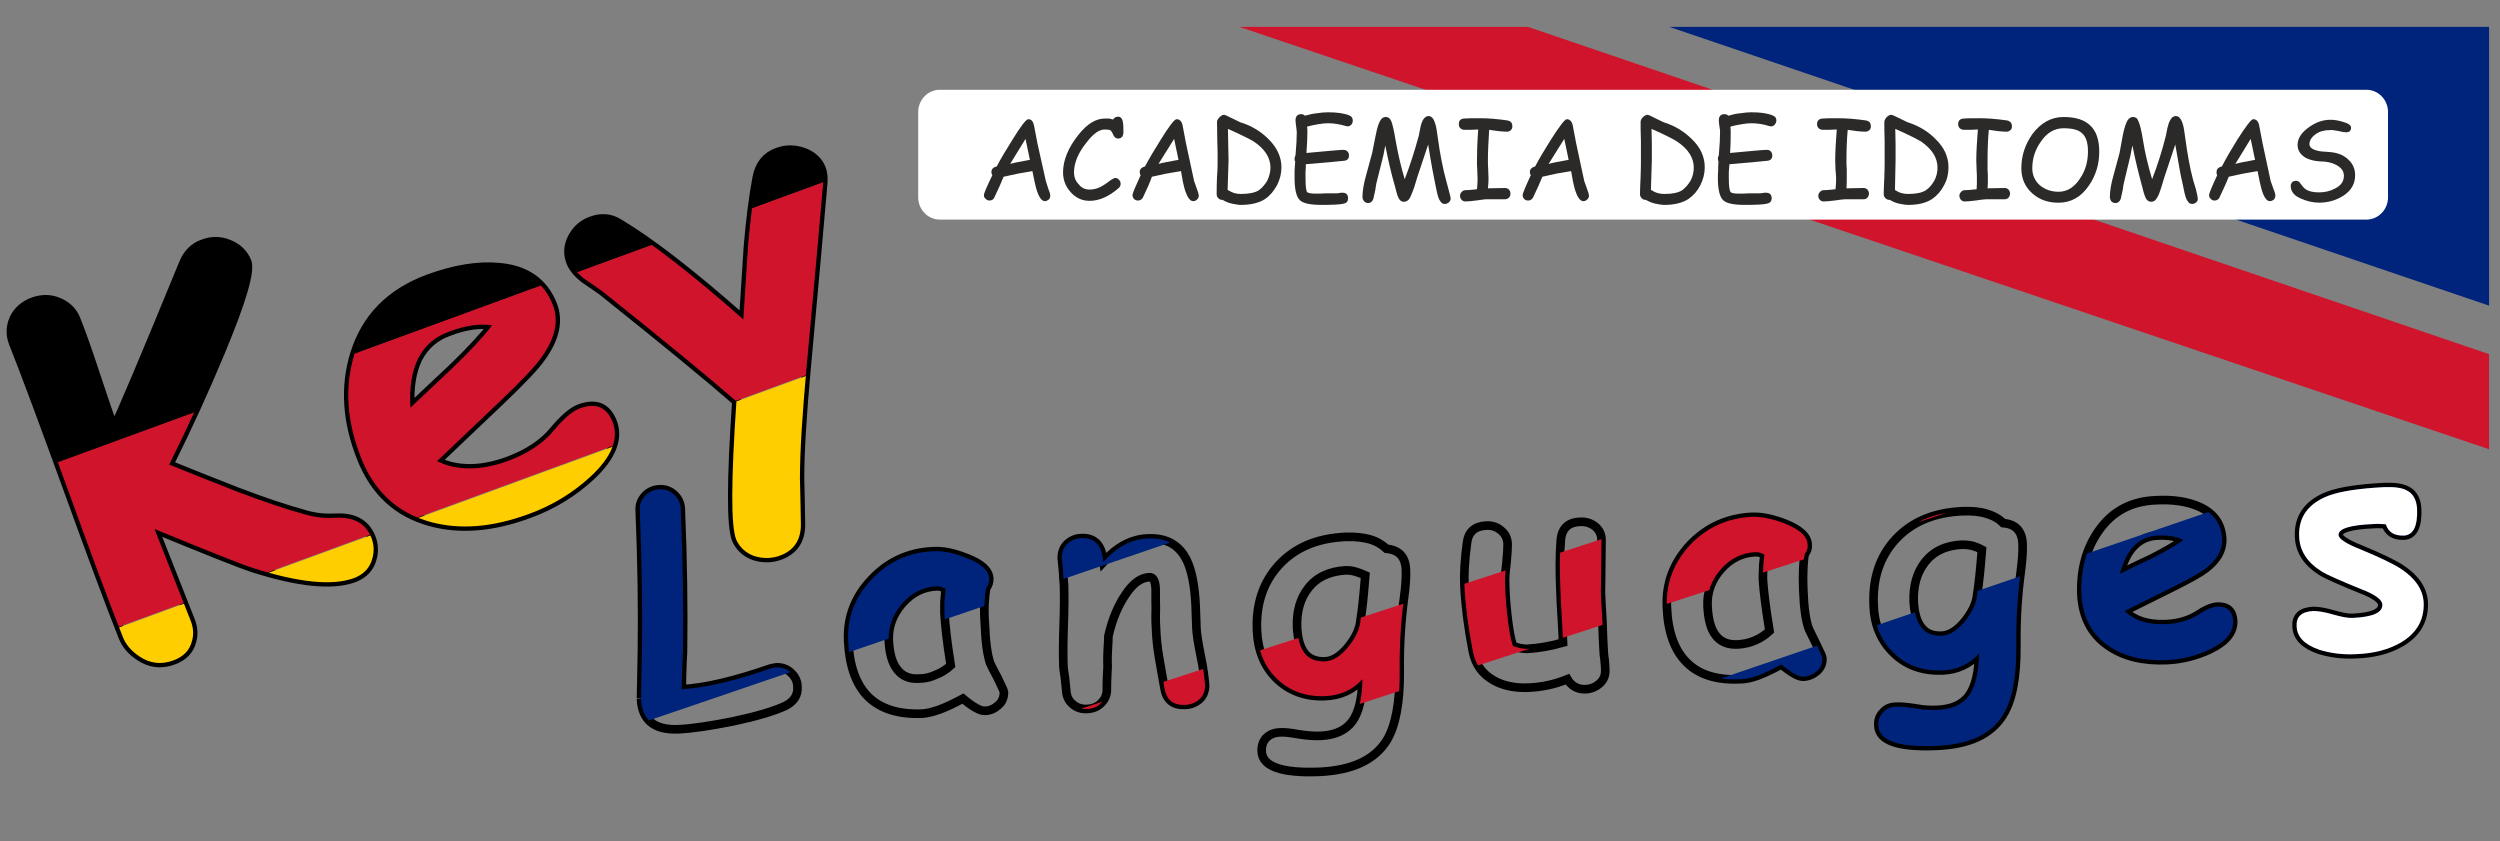 <?xml version="1.0" encoding="utf-8"?>
<!-- Generator: Adobe Illustrator 15.0.0, SVG Export Plug-In . SVG Version: 6.00 Build 0)  -->
<!DOCTYPE svg PUBLIC "-//W3C//DTD SVG 1.1//EN" "http://www.w3.org/Graphics/SVG/1.1/DTD/svg11.dtd">
<svg version="1.1" id="Layer_1" xmlns="http://www.w3.org/2000/svg" xmlns:xlink="http://www.w3.org/1999/xlink" x="0px" y="0px"
	 width="270.5px" height="91px" viewBox="0 0 270.5 91" enable-background="new 0 0 270.5 91" xml:space="preserve">
<rect x="0" y="0" width="270.5" height="91" fill="#808080" stroke="none"/>
<g>
	<path fill="none" stroke="#000000" stroke-width="0.935" stroke-miterlimit="10" d="M84.996,76.367
		c-1.219,0.574-3.148,1.15-5.721,1.693c-2.404,0.473-4.333,0.777-5.89,0.846c-2.573,0.102-3.927-0.98-4.028-3.283
		c0,0.203,0.034-1.49,0.101-5.045c0.068-4.604,0-9.713-0.237-15.367c-0.034-0.609,0.169-1.117,0.576-1.557
		c0.407-0.441,0.914-0.678,1.557-0.713c0.609-0.033,1.151,0.17,1.592,0.578c0.44,0.404,0.676,0.912,0.71,1.521
		c0.237,5.654,0.305,10.867,0.237,15.605c-0.067,0.881-0.101,2.166-0.135,3.928c2.505-0.137,5.687-0.881,9.58-2.234
		c0.238-0.068,0.474-0.102,0.711-0.137c0.644,0,1.185,0.205,1.625,0.678c0.406,0.406,0.609,0.914,0.609,1.422
		C86.35,75.217,85.91,75.895,84.996,76.367L84.996,76.367z M106.56,76.908c-0.475,0.033-1.287-0.406-2.37-1.32
		c-0.947,0.508-1.793,0.914-2.539,1.186c-0.744,0.271-1.354,0.406-1.861,0.441c-2.573,0.102-4.502-0.51-5.856-1.828
		c-1.32-1.32-2.031-3.318-2.166-6.061c-0.102-2.572,0.745-4.771,2.572-6.668c1.794-1.895,4.028-2.912,6.635-3.014
		c1.015-0.066,2.2,0.17,3.555,0.711c1.625,0.609,2.471,1.354,2.505,2.268c0,0.373-0.102,0.711-0.339,1.016
		c-0.068,0.406-0.135,0.949-0.169,1.592c-0.034,0.609-0.034,1.387,0.034,2.234c0.067,1.996,0.271,3.42,0.575,4.299
		c0.034,0.102,0.305,0.645,0.813,1.592c0.44,0.912,0.677,1.422,0.677,1.523c0,0.574-0.169,1.049-0.609,1.422
		C107.609,76.672,107.135,76.908,106.56,76.908L106.56,76.908z M102.192,66.348c0-0.338,0-0.746,0-1.186
		c0.034-0.439,0.068-0.914,0.136-1.455c-0.203-0.102-0.406-0.168-0.576-0.236c-0.136-0.033-0.304-0.033-0.406-0.033
		c-1.456,0.066-2.675,0.676-3.724,1.859c-1.016,1.186-1.523,2.506-1.456,3.994c0.068,1.424,0.373,2.473,0.914,3.15
		c0.542,0.709,1.32,1.049,2.336,0.982c0.644,0,1.252-0.137,1.829-0.408c0.609-0.238,1.15-0.574,1.624-1.016
		C102.464,69.496,102.26,67.6,102.192,66.348L102.192,66.348z M128.258,76.268c-1.32,0.066-2.064-0.543-2.267-1.83
		c-0.204-1.082-0.373-2.166-0.576-3.283c-0.203-1.15-0.305-2.234-0.338-3.283c-0.034-0.271-0.034-0.746-0.034-1.422
		c0.034-0.643,0-1.117,0-1.389c0-0.102,0-0.271,0-0.574c0-0.305,0-0.543,0-0.746c-0.034-0.879-0.271-1.318-0.677-1.285
		c-0.914,0.033-1.76,0.643-2.573,1.861c-0.812,1.184-1.455,2.709-1.862,4.502c0,0.373-0.034,0.848-0.067,1.455
		c-0.034,0.51-0.034,0.982-0.034,1.422c0.034,0.305,0,0.779-0.034,1.389c-0.034,0.643-0.034,1.082-0.034,1.387
		c0.034,0.611-0.169,1.152-0.576,1.559c-0.406,0.439-0.914,0.643-1.557,0.676c-0.609,0.035-1.151-0.135-1.591-0.541
		c-0.44-0.371-0.644-0.881-0.677-1.488c-0.034-0.307-0.068-0.746-0.135-1.355c-0.101-0.609-0.169-1.082-0.169-1.389
		c-0.034-1.014-0.034-2.471,0.034-4.332c0.067-1.826,0.067-3.283,0.034-4.332c-0.034-0.305-0.068-0.813-0.102-1.457
		c-0.068-0.609-0.102-1.082-0.136-1.422c0-0.609,0.17-1.117,0.576-1.523c0.44-0.404,0.948-0.643,1.558-0.643
		c1.387-0.066,2.166,0.744,2.334,2.369l0.034,0.205c1.456-1.627,3.047-2.473,4.773-2.541c1.998-0.1,3.419,0.678,4.232,2.336
		c0.542,1.084,0.879,2.777,0.98,5.01l0.034,1.117c0.034,0.51,0.034,0.848,0.034,1.049c0.034,0.814,0.204,1.863,0.474,3.184
		c0.271,1.287,0.406,2.336,0.475,3.182c0,0.576-0.17,1.084-0.576,1.49C129.375,76.029,128.867,76.232,128.258,76.268L128.258,76.268
		z M151.921,64.654c-0.339,2.506-0.508,5.146-0.474,7.922c0.033,3.418-0.441,5.924-1.39,7.516c-1.319,2.133-3.722,3.248-7.277,3.42
		c-4.096,0.168-6.194-0.576-6.262-2.201c-0.034-0.609,0.135-1.084,0.473-1.457c0.372-0.373,0.847-0.576,1.455-0.609
		c0.476-0.033,1.187,0.033,2.066,0.203c0.881,0.137,1.692,0.205,2.369,0.172c1.592-0.068,2.742-0.611,3.454-1.594
		c0.677-0.947,1.048-2.471,1.082-4.535c-0.542,0.576-1.117,1.014-1.794,1.32c-0.678,0.305-1.387,0.473-2.2,0.508
		c-2.098,0.102-3.859-0.541-5.213-1.828c-1.389-1.32-2.1-3.082-2.201-5.213c-0.135-2.879,0.644-5.248,2.336-7.109
		c1.762-1.93,4.165-2.945,7.278-3.08c1.016-0.033,1.862,0.068,2.607,0.271c0.71,0.203,1.319,0.574,1.792,1.016
		c1.355,0.135,2.066,0.879,2.1,2.334C152.157,62.389,152.09,63.402,151.921,64.654L151.921,64.654z M145.624,61.709
		c-1.794,0.102-3.183,0.746-4.096,1.965c-0.847,1.082-1.252,2.504-1.185,4.197c0.067,1.285,0.338,2.199,0.845,2.844
		c0.509,0.609,1.22,0.879,2.167,0.846c0.882-0.033,1.728-0.576,2.573-1.625c0.778-0.982,1.219-1.93,1.286-2.877
		c0.169-1.016,0.339-2.607,0.509-4.809c-0.374-0.168-0.711-0.303-1.084-0.404C146.301,61.742,145.929,61.709,145.624,61.709
		L145.624,61.709z M173.213,64.012c0.034,0.711,0.067,1.795,0.169,3.217c0.033,1.455,0.103,2.504,0.137,3.215
		c0,0.203,0.034,0.541,0.102,0.982c0.033,0.439,0.067,0.777,0.067,0.982c0.033,0.607-0.135,1.115-0.575,1.521
		c-0.407,0.373-0.915,0.611-1.559,0.645c-0.845,0.033-1.523-0.34-1.962-1.084c-1.321,0.541-2.709,0.846-4.164,0.912
		c-1.524,0.068-2.811-0.201-3.859-0.811c-1.185-0.678-1.93-1.693-2.2-3.082c-0.509-2.605-0.813-4.977-0.914-7.039
		c-0.068-1.389,0.034-2.947,0.27-4.707c0.136-1.219,0.848-1.826,2.066-1.895c0.643-0.033,1.15,0.137,1.591,0.508
		c0.474,0.371,0.711,0.846,0.745,1.455c0,0.439-0.034,1.186-0.135,2.168c-0.137,1.016-0.171,1.758-0.137,2.268
		c0.033,1.488,0.17,2.775,0.305,3.893c0.136,1.117,0.305,2.031,0.541,2.742c0.271,0.102,0.543,0.168,0.813,0.236
		c0.238,0.033,0.474,0.068,0.711,0.068c1.186-0.068,2.471-0.271,3.895-0.678c-0.034-0.813-0.069-1.762-0.138-2.775
		c-0.067-1.254-0.135-2.133-0.135-2.674c-0.101-2.166-0.101-4.063,0.034-5.654c0.101-1.252,0.813-1.93,2.099-1.963
		c0.61-0.035,1.151,0.135,1.624,0.508c0.441,0.373,0.678,0.846,0.678,1.455C173.247,62.455,173.213,64.316,173.213,64.012
		L173.213,64.012z M195.148,73.219c-0.507,0.035-1.286-0.406-2.404-1.32c-0.947,0.51-1.793,0.914-2.504,1.186
		c-0.745,0.271-1.389,0.406-1.896,0.406c-2.538,0.135-4.503-0.475-5.822-1.795c-1.354-1.32-2.066-3.35-2.167-6.059
		c-0.102-2.574,0.745-4.771,2.539-6.703c1.828-1.895,4.029-2.877,6.669-3.014c1.016-0.033,2.199,0.205,3.521,0.711
		c1.624,0.645,2.47,1.389,2.503,2.303c0.034,0.373-0.067,0.711-0.305,0.982c-0.101,0.439-0.135,0.982-0.168,1.59
		c-0.034,0.645-0.034,1.389,0,2.234c0.067,2.033,0.271,3.453,0.609,4.332c0.034,0.068,0.304,0.611,0.778,1.594
		c0.441,0.912,0.677,1.387,0.677,1.521c0.034,0.576-0.168,1.051-0.576,1.422C196.164,72.982,195.691,73.186,195.148,73.219
		L195.148,73.219z M190.749,62.658c0-0.34,0-0.744,0.033-1.186c0-0.439,0.068-0.949,0.136-1.455
		c-0.236-0.137-0.408-0.203-0.577-0.238c-0.168-0.033-0.304-0.033-0.438-0.033c-1.422,0.068-2.675,0.678-3.69,1.828
		c-1.049,1.184-1.523,2.506-1.456,3.994c0.068,1.422,0.339,2.504,0.881,3.182c0.541,0.711,1.32,1.018,2.335,0.982
		c0.678-0.033,1.286-0.168,1.863-0.406c0.574-0.236,1.116-0.576,1.624-1.049C191.053,65.773,190.816,63.91,190.749,62.658
		L190.749,62.658z M218.642,61.881c-0.339,2.504-0.508,5.109-0.474,7.887c0.033,3.451-0.44,5.957-1.422,7.549
		c-1.287,2.131-3.69,3.248-7.245,3.385c-4.096,0.168-6.194-0.543-6.262-2.201c-0.034-0.574,0.136-1.049,0.508-1.422
		c0.338-0.406,0.813-0.609,1.423-0.609c0.473-0.033,1.184,0.033,2.063,0.168c0.88,0.17,1.692,0.205,2.371,0.17
		c1.59-0.066,2.742-0.574,3.451-1.557c0.678-0.982,1.051-2.473,1.084-4.535c-0.541,0.574-1.118,1.014-1.793,1.32
		c-0.645,0.305-1.389,0.473-2.201,0.508c-2.1,0.066-3.859-0.543-5.214-1.863c-1.387-1.32-2.133-3.047-2.2-5.18
		c-0.136-2.877,0.644-5.246,2.336-7.107c1.761-1.93,4.197-2.945,7.279-3.08c1.015-0.035,1.86,0.033,2.605,0.27
		c0.711,0.203,1.32,0.543,1.794,1.016c1.354,0.102,2.065,0.881,2.099,2.301C218.879,59.611,218.812,60.592,218.642,61.881
		L218.642,61.881z M212.347,58.934c-1.797,0.068-3.149,0.711-4.099,1.932c-0.845,1.115-1.251,2.537-1.184,4.23
		c0.068,1.252,0.339,2.199,0.847,2.809c0.508,0.645,1.219,0.914,2.166,0.879c0.881-0.033,1.727-0.574,2.573-1.623
		c0.779-0.982,1.218-1.963,1.286-2.879c0.17-1.047,0.338-2.639,0.507-4.805c-0.371-0.205-0.744-0.34-1.082-0.441
		C213.021,58.967,212.65,58.934,212.347,58.934L212.347,58.934z M234.416,71.426c-2.538,0.102-4.638-0.406-6.296-1.557
		c-1.827-1.254-2.775-3.115-2.911-5.52c-0.102-2.674,0.508-4.975,1.861-6.906c1.457-2.098,3.521-3.215,6.194-3.316
		c1.83-0.102,3.386,0.135,4.639,0.678c1.625,0.709,2.471,1.895,2.538,3.555c0.034,1.184-0.576,2.232-1.828,3.18
		c-0.575,0.441-1.726,1.084-3.485,1.965l-5.247,2.605c0.508,0.508,1.15,0.881,1.862,1.119c0.745,0.236,1.589,0.338,2.504,0.305
		c1.422-0.035,2.607-0.408,3.589-1.016c0.846-0.576,1.557-0.846,2.065-0.881c1.115-0.035,1.658,0.473,1.726,1.557
		c0.034,1.219-0.778,2.234-2.538,3.08C237.633,70.951,236.075,71.357,234.416,71.426L234.416,71.426z M233.436,57.951
		c-0.982,0.035-1.829,0.408-2.507,1.084c-0.676,0.678-1.185,1.693-1.556,3.047c1.184-0.576,2.335-1.15,3.521-1.693
		c1.388-0.709,2.505-1.354,3.352-1.963C235.499,58.055,234.586,57.885,233.436,57.951L233.436,57.951z M260.109,57.951
		c-1.049,0.035-1.692-0.371-1.963-1.219c-0.406-0.033-0.847-0.068-1.286-0.033c-2.607,0.104-3.859,0.508-3.825,1.186
		c0,0.406,0.813,0.947,2.369,1.557c2.132,0.881,3.589,1.592,4.366,2.098c1.591,1.051,2.403,2.27,2.471,3.658
		c0.068,1.828-0.71,3.25-2.369,4.264c-1.353,0.813-3.012,1.254-5.01,1.322c-1.388,0.066-2.708-0.104-3.894-0.475
		c-1.591-0.541-2.437-1.389-2.471-2.541c-0.067-1.049,0.543-1.59,1.796-1.658c0.507,0,1.218,0.104,2.131,0.373
		c0.948,0.271,1.66,0.408,2.168,0.373c2.166-0.102,3.215-0.576,3.182-1.457c-0.034-0.506-0.778-1.082-2.302-1.658
		c-2.235-0.914-3.656-1.523-4.3-1.93c-1.557-0.98-2.335-2.232-2.402-3.723c-0.104-2.133,0.98-3.623,3.215-4.469
		c1.286-0.473,3.318-0.779,6.026-0.914c1.049-0.035,1.86,0.068,2.369,0.34c0.71,0.336,1.083,1.014,1.15,1.996
		C261.599,56.938,261.126,57.885,260.109,57.951L260.109,57.951z"/>
	<g>
		<defs>
			<path id="SVGID_1_" d="M84.996,76.367c-1.219,0.574-3.148,1.15-5.721,1.693c-2.404,0.473-4.333,0.777-5.89,0.846
				c-2.573,0.102-3.927-0.98-4.028-3.283c0,0.203,0.034-1.49,0.101-5.045c0.068-4.604,0-9.713-0.237-15.367
				c-0.034-0.609,0.169-1.117,0.576-1.557c0.407-0.441,0.914-0.678,1.557-0.713c0.609-0.033,1.151,0.17,1.592,0.578
				c0.44,0.404,0.676,0.912,0.71,1.521c0.237,5.654,0.305,10.867,0.237,15.605c-0.067,0.881-0.101,2.166-0.135,3.928
				c2.505-0.137,5.687-0.881,9.58-2.234c0.238-0.068,0.474-0.102,0.711-0.137c0.644,0,1.185,0.205,1.625,0.678
				c0.406,0.406,0.609,0.914,0.609,1.422C86.35,75.217,85.91,75.895,84.996,76.367L84.996,76.367z"/>
		</defs>
		<clipPath id="SVGID_2_">
			<use xlink:href="#SVGID_1_"  overflow="visible"/>
		</clipPath>
		<polygon clip-path="url(#SVGID_2_)" fill-rule="evenodd" clip-rule="evenodd" fill="#00247C" points="39.533,88.42 
			166.308,45.155 160.417,21.866 33.61,65.162 		"/>
		<polygon clip-path="url(#SVGID_2_)" fill-rule="evenodd" clip-rule="evenodd" fill="#D0142C" points="122.707,84.119 
			243.285,44.852 235.566,38.047 115.022,77.316 		"/>
		<polygon clip-path="url(#SVGID_2_)" fill-rule="evenodd" clip-rule="evenodd" fill="#00247C" points="156.998,108.695 
			283.806,65.398 277.883,42.109 151.074,85.406 		"/>
		
			<rect x="246.874" y="41.06" clip-path="url(#SVGID_2_)" fill-rule="evenodd" clip-rule="evenodd" fill="#FFFFFF" width="42.01" height="56.466"/>
	</g>
	<g>
		<defs>
			<path id="SVGID_3_" d="M106.56,76.908c-0.475,0.033-1.287-0.406-2.37-1.32c-0.947,0.508-1.793,0.914-2.539,1.186
				c-0.744,0.271-1.354,0.406-1.861,0.441c-2.573,0.102-4.502-0.51-5.856-1.828c-1.32-1.32-2.031-3.318-2.166-6.061
				c-0.102-2.572,0.745-4.771,2.572-6.668c1.794-1.895,4.028-2.912,6.635-3.014c1.015-0.066,2.2,0.17,3.555,0.711
				c1.625,0.609,2.471,1.354,2.505,2.268c0,0.373-0.102,0.711-0.339,1.016c-0.068,0.406-0.135,0.949-0.169,1.592
				c-0.034,0.609-0.034,1.387,0.034,2.234c0.067,1.996,0.271,3.42,0.575,4.299c0.034,0.102,0.305,0.645,0.813,1.592
				c0.44,0.912,0.677,1.422,0.677,1.523c0,0.574-0.169,1.049-0.609,1.422C107.609,76.672,107.135,76.908,106.56,76.908
				L106.56,76.908z M102.192,66.348c0-0.338,0-0.746,0-1.186c0.034-0.439,0.068-0.914,0.136-1.455
				c-0.203-0.102-0.406-0.168-0.576-0.236c-0.136-0.033-0.304-0.033-0.406-0.033c-1.456,0.066-2.675,0.676-3.724,1.859
				c-1.016,1.186-1.523,2.506-1.456,3.994c0.068,1.424,0.373,2.473,0.914,3.15c0.542,0.709,1.32,1.049,2.336,0.982
				c0.644,0,1.252-0.137,1.829-0.408c0.609-0.238,1.15-0.574,1.624-1.016C102.464,69.496,102.26,67.6,102.192,66.348L102.192,66.348
				z"/>
		</defs>
		<clipPath id="SVGID_4_">
			<use xlink:href="#SVGID_3_"  overflow="visible"/>
		</clipPath>
		<polygon clip-path="url(#SVGID_4_)" fill-rule="evenodd" clip-rule="evenodd" fill="#00247C" points="39.533,88.42 
			166.308,45.155 160.417,21.866 33.61,65.162 		"/>
		<polygon clip-path="url(#SVGID_4_)" fill-rule="evenodd" clip-rule="evenodd" fill="#D0142C" points="122.707,84.119 
			243.285,44.852 235.566,38.047 115.022,77.316 		"/>
		<polygon clip-path="url(#SVGID_4_)" fill-rule="evenodd" clip-rule="evenodd" fill="#00247C" points="156.998,108.695 
			283.806,65.398 277.883,42.109 151.074,85.406 		"/>
		
			<rect x="246.874" y="41.06" clip-path="url(#SVGID_4_)" fill-rule="evenodd" clip-rule="evenodd" fill="#FFFFFF" width="42.01" height="56.466"/>
	</g>
	<g>
		<defs>
			<path id="SVGID_5_" d="M128.258,76.268c-1.32,0.066-2.064-0.543-2.267-1.83c-0.204-1.082-0.373-2.166-0.576-3.283
				c-0.203-1.15-0.305-2.234-0.338-3.283c-0.034-0.271-0.034-0.746-0.034-1.422c0.034-0.643,0-1.117,0-1.389
				c0-0.102,0-0.271,0-0.574c0-0.305,0-0.543,0-0.746c-0.034-0.879-0.271-1.318-0.677-1.285c-0.914,0.033-1.76,0.643-2.573,1.861
				c-0.812,1.184-1.455,2.709-1.862,4.502c0,0.373-0.034,0.848-0.067,1.455c-0.034,0.51-0.034,0.982-0.034,1.422
				c0.034,0.305,0,0.779-0.034,1.389c-0.034,0.643-0.034,1.082-0.034,1.387c0.034,0.611-0.169,1.152-0.576,1.559
				c-0.406,0.439-0.914,0.643-1.557,0.676c-0.609,0.035-1.151-0.135-1.591-0.541c-0.44-0.371-0.644-0.881-0.677-1.488
				c-0.034-0.307-0.068-0.746-0.135-1.355c-0.101-0.609-0.169-1.082-0.169-1.389c-0.034-1.014-0.034-2.471,0.034-4.332
				c0.067-1.826,0.067-3.283,0.034-4.332c-0.034-0.305-0.068-0.813-0.102-1.457c-0.068-0.609-0.102-1.082-0.136-1.422
				c0-0.609,0.17-1.117,0.576-1.523c0.44-0.404,0.948-0.643,1.558-0.643c1.387-0.066,2.166,0.744,2.334,2.369l0.034,0.205
				c1.456-1.627,3.047-2.473,4.773-2.541c1.998-0.1,3.419,0.678,4.232,2.336c0.542,1.084,0.879,2.777,0.98,5.01l0.034,1.117
				c0.034,0.51,0.034,0.848,0.034,1.049c0.034,0.814,0.204,1.863,0.474,3.184c0.271,1.287,0.406,2.336,0.475,3.182
				c0,0.576-0.17,1.084-0.576,1.49C129.375,76.029,128.867,76.232,128.258,76.268L128.258,76.268z"/>
		</defs>
		<clipPath id="SVGID_6_">
			<use xlink:href="#SVGID_5_"  overflow="visible"/>
		</clipPath>
		<polygon clip-path="url(#SVGID_6_)" fill-rule="evenodd" clip-rule="evenodd" fill="#00247C" points="39.533,88.42 
			166.308,45.155 160.417,21.866 33.61,65.162 		"/>
		<polygon clip-path="url(#SVGID_6_)" fill-rule="evenodd" clip-rule="evenodd" fill="#D0142C" points="122.707,84.119 
			243.285,44.852 235.566,38.047 115.022,77.316 		"/>
		<polygon clip-path="url(#SVGID_6_)" fill-rule="evenodd" clip-rule="evenodd" fill="#00247C" points="156.998,108.695 
			283.806,65.398 277.883,42.109 151.074,85.406 		"/>
		
			<rect x="246.874" y="41.06" clip-path="url(#SVGID_6_)" fill-rule="evenodd" clip-rule="evenodd" fill="#FFFFFF" width="42.01" height="56.466"/>
	</g>
	<g>
		<defs>
			<path id="SVGID_7_" d="M151.921,64.654c-0.339,2.506-0.508,5.146-0.474,7.922c0.033,3.418-0.441,5.924-1.39,7.516
				c-1.319,2.133-3.722,3.248-7.277,3.42c-4.096,0.168-6.194-0.576-6.262-2.201c-0.034-0.609,0.135-1.084,0.473-1.457
				c0.372-0.373,0.847-0.576,1.455-0.609c0.476-0.033,1.187,0.033,2.066,0.203c0.881,0.137,1.692,0.205,2.369,0.172
				c1.592-0.068,2.742-0.611,3.454-1.594c0.677-0.947,1.048-2.471,1.082-4.535c-0.542,0.576-1.117,1.014-1.794,1.32
				c-0.678,0.305-1.387,0.473-2.2,0.508c-2.098,0.102-3.859-0.541-5.213-1.828c-1.389-1.32-2.1-3.082-2.201-5.213
				c-0.135-2.879,0.644-5.248,2.336-7.109c1.762-1.93,4.165-2.945,7.278-3.08c1.016-0.033,1.862,0.068,2.607,0.271
				c0.71,0.203,1.319,0.574,1.792,1.016c1.355,0.135,2.066,0.879,2.1,2.334C152.157,62.389,152.09,63.402,151.921,64.654
				L151.921,64.654z M145.624,61.709c-1.794,0.102-3.183,0.746-4.096,1.965c-0.847,1.082-1.252,2.504-1.185,4.197
				c0.067,1.285,0.338,2.199,0.845,2.844c0.509,0.609,1.22,0.879,2.167,0.846c0.882-0.033,1.728-0.576,2.573-1.625
				c0.778-0.982,1.219-1.93,1.286-2.877c0.169-1.016,0.339-2.607,0.509-4.809c-0.374-0.168-0.711-0.303-1.084-0.404
				C146.301,61.742,145.929,61.709,145.624,61.709L145.624,61.709z"/>
		</defs>
		<clipPath id="SVGID_8_">
			<use xlink:href="#SVGID_7_"  overflow="visible"/>
		</clipPath>
		<polygon clip-path="url(#SVGID_8_)" fill-rule="evenodd" clip-rule="evenodd" fill="#00247C" points="39.533,88.42 
			166.308,45.155 160.417,21.866 33.61,65.162 		"/>
		<polygon clip-path="url(#SVGID_8_)" fill-rule="evenodd" clip-rule="evenodd" fill="#D0142C" points="122.707,84.119 
			243.285,44.852 235.566,38.047 115.022,77.316 		"/>
		<polygon clip-path="url(#SVGID_8_)" fill-rule="evenodd" clip-rule="evenodd" fill="#00247C" points="156.998,108.695 
			283.806,65.398 277.883,42.109 151.074,85.406 		"/>
		
			<rect x="246.874" y="41.06" clip-path="url(#SVGID_8_)" fill-rule="evenodd" clip-rule="evenodd" fill="#FFFFFF" width="42.01" height="56.466"/>
	</g>
	<g>
		<defs>
			<path id="SVGID_9_" d="M173.213,64.012c0.034,0.711,0.067,1.795,0.169,3.217c0.033,1.455,0.103,2.504,0.137,3.215
				c0,0.203,0.034,0.541,0.102,0.982c0.033,0.439,0.067,0.777,0.067,0.982c0.033,0.607-0.135,1.115-0.575,1.521
				c-0.407,0.373-0.915,0.611-1.559,0.645c-0.845,0.033-1.523-0.34-1.962-1.084c-1.321,0.541-2.709,0.846-4.164,0.912
				c-1.524,0.068-2.811-0.201-3.859-0.811c-1.185-0.678-1.93-1.693-2.2-3.082c-0.509-2.605-0.813-4.977-0.914-7.039
				c-0.068-1.389,0.034-2.947,0.27-4.707c0.136-1.219,0.848-1.826,2.066-1.895c0.643-0.033,1.15,0.137,1.591,0.508
				c0.474,0.371,0.711,0.846,0.745,1.455c0,0.439-0.034,1.186-0.135,2.168c-0.137,1.016-0.171,1.758-0.137,2.268
				c0.033,1.488,0.17,2.775,0.305,3.893c0.136,1.117,0.305,2.031,0.541,2.742c0.271,0.102,0.543,0.168,0.813,0.236
				c0.238,0.033,0.474,0.068,0.711,0.068c1.186-0.068,2.471-0.271,3.895-0.678c-0.034-0.813-0.069-1.762-0.138-2.775
				c-0.067-1.254-0.135-2.133-0.135-2.674c-0.101-2.166-0.101-4.063,0.034-5.654c0.101-1.252,0.813-1.93,2.099-1.963
				c0.61-0.035,1.151,0.135,1.624,0.508c0.441,0.373,0.678,0.846,0.678,1.455C173.247,62.455,173.213,64.316,173.213,64.012
				L173.213,64.012z"/>
		</defs>
		<clipPath id="SVGID_10_">
			<use xlink:href="#SVGID_9_"  overflow="visible"/>
		</clipPath>
		<polygon clip-path="url(#SVGID_10_)" fill-rule="evenodd" clip-rule="evenodd" fill="#00247C" points="39.533,88.42 
			166.308,45.155 160.417,21.866 33.61,65.162 		"/>
		<polygon clip-path="url(#SVGID_10_)" fill-rule="evenodd" clip-rule="evenodd" fill="#D0142C" points="122.707,84.119 
			243.285,44.852 235.566,38.047 115.022,77.316 		"/>
		<polygon clip-path="url(#SVGID_10_)" fill-rule="evenodd" clip-rule="evenodd" fill="#00247C" points="156.998,108.695 
			283.806,65.398 277.883,42.109 151.074,85.406 		"/>
		
			<rect x="246.874" y="41.06" clip-path="url(#SVGID_10_)" fill-rule="evenodd" clip-rule="evenodd" fill="#FFFFFF" width="42.01" height="56.466"/>
	</g>
	<g>
		<defs>
			<path id="SVGID_11_" d="M195.148,73.219c-0.507,0.035-1.286-0.406-2.404-1.32c-0.947,0.51-1.793,0.914-2.504,1.186
				c-0.745,0.271-1.389,0.406-1.896,0.406c-2.538,0.135-4.503-0.475-5.822-1.795c-1.354-1.32-2.066-3.35-2.167-6.059
				c-0.102-2.574,0.745-4.771,2.539-6.703c1.828-1.895,4.029-2.877,6.669-3.014c1.016-0.033,2.199,0.205,3.521,0.711
				c1.624,0.645,2.47,1.389,2.503,2.303c0.034,0.373-0.067,0.711-0.305,0.982c-0.101,0.439-0.135,0.982-0.168,1.59
				c-0.034,0.645-0.034,1.389,0,2.234c0.067,2.033,0.271,3.453,0.609,4.332c0.034,0.068,0.304,0.611,0.778,1.594
				c0.441,0.912,0.677,1.387,0.677,1.521c0.034,0.576-0.168,1.051-0.576,1.422C196.164,72.982,195.691,73.186,195.148,73.219
				L195.148,73.219z M190.749,62.658c0-0.34,0-0.744,0.033-1.186c0-0.439,0.068-0.949,0.136-1.455
				c-0.236-0.137-0.408-0.203-0.577-0.238c-0.168-0.033-0.304-0.033-0.438-0.033c-1.422,0.068-2.675,0.678-3.69,1.828
				c-1.049,1.184-1.523,2.506-1.456,3.994c0.068,1.422,0.339,2.504,0.881,3.182c0.541,0.711,1.32,1.018,2.335,0.982
				c0.678-0.033,1.286-0.168,1.863-0.406c0.574-0.236,1.116-0.576,1.624-1.049C191.053,65.773,190.816,63.91,190.749,62.658
				L190.749,62.658z"/>
		</defs>
		<clipPath id="SVGID_12_">
			<use xlink:href="#SVGID_11_"  overflow="visible"/>
		</clipPath>
		<polygon clip-path="url(#SVGID_12_)" fill-rule="evenodd" clip-rule="evenodd" fill="#00247C" points="39.533,88.42 
			166.308,45.155 160.417,21.866 33.61,65.162 		"/>
		<polygon clip-path="url(#SVGID_12_)" fill-rule="evenodd" clip-rule="evenodd" fill="#D0142C" points="122.707,84.119 
			243.285,44.852 235.566,38.047 115.022,77.316 		"/>
		<polygon clip-path="url(#SVGID_12_)" fill-rule="evenodd" clip-rule="evenodd" fill="#00247C" points="156.998,108.695 
			283.806,65.398 277.883,42.109 151.074,85.406 		"/>
		
			<rect x="246.874" y="41.06" clip-path="url(#SVGID_12_)" fill-rule="evenodd" clip-rule="evenodd" fill="#FFFFFF" width="42.01" height="56.466"/>
	</g>
	<g>
		<defs>
			<path id="SVGID_13_" d="M218.642,61.881c-0.339,2.504-0.508,5.109-0.474,7.887c0.033,3.451-0.44,5.957-1.422,7.549
				c-1.287,2.131-3.69,3.248-7.245,3.385c-4.096,0.168-6.194-0.543-6.262-2.201c-0.034-0.574,0.136-1.049,0.508-1.422
				c0.338-0.406,0.813-0.609,1.423-0.609c0.473-0.033,1.184,0.033,2.063,0.168c0.88,0.17,1.692,0.205,2.371,0.17
				c1.59-0.066,2.742-0.574,3.451-1.557c0.678-0.982,1.051-2.473,1.084-4.535c-0.541,0.574-1.118,1.014-1.793,1.32
				c-0.645,0.305-1.389,0.473-2.201,0.508c-2.1,0.066-3.859-0.543-5.214-1.863c-1.387-1.32-2.133-3.047-2.2-5.18
				c-0.136-2.877,0.644-5.246,2.336-7.107c1.761-1.93,4.197-2.945,7.279-3.08c1.015-0.035,1.86,0.033,2.605,0.27
				c0.711,0.203,1.32,0.543,1.794,1.016c1.354,0.102,2.065,0.881,2.099,2.301C218.879,59.611,218.812,60.592,218.642,61.881
				L218.642,61.881z M212.347,58.934c-1.797,0.068-3.149,0.711-4.099,1.932c-0.845,1.115-1.251,2.537-1.184,4.23
				c0.068,1.252,0.339,2.199,0.847,2.809c0.508,0.645,1.219,0.914,2.166,0.879c0.881-0.033,1.727-0.574,2.573-1.623
				c0.779-0.982,1.218-1.963,1.286-2.879c0.17-1.047,0.338-2.639,0.507-4.805c-0.371-0.205-0.744-0.34-1.082-0.441
				C213.021,58.967,212.65,58.934,212.347,58.934L212.347,58.934z"/>
		</defs>
		<clipPath id="SVGID_14_">
			<use xlink:href="#SVGID_13_"  overflow="visible"/>
		</clipPath>
		<polygon clip-path="url(#SVGID_14_)" fill-rule="evenodd" clip-rule="evenodd" fill="#00247C" points="39.533,88.42 
			166.308,45.155 160.417,21.866 33.61,65.162 		"/>
		<polygon clip-path="url(#SVGID_14_)" fill-rule="evenodd" clip-rule="evenodd" fill="#D0142C" points="122.707,84.119 
			243.285,44.852 235.566,38.047 115.022,77.316 		"/>
		<polygon clip-path="url(#SVGID_14_)" fill-rule="evenodd" clip-rule="evenodd" fill="#00247C" points="156.998,108.695 
			283.806,65.398 277.883,42.109 151.074,85.406 		"/>
		
			<rect x="246.874" y="41.06" clip-path="url(#SVGID_14_)" fill-rule="evenodd" clip-rule="evenodd" fill="#FFFFFF" width="42.01" height="56.466"/>
	</g>
	<g>
		<defs>
			<path id="SVGID_15_" d="M234.416,71.426c-2.538,0.102-4.638-0.406-6.296-1.557c-1.827-1.254-2.775-3.115-2.911-5.52
				c-0.102-2.674,0.508-4.975,1.861-6.906c1.457-2.098,3.521-3.215,6.194-3.316c1.83-0.102,3.386,0.135,4.639,0.678
				c1.625,0.709,2.471,1.895,2.538,3.555c0.034,1.184-0.576,2.232-1.828,3.18c-0.575,0.441-1.726,1.084-3.485,1.965l-5.247,2.605
				c0.508,0.508,1.15,0.881,1.862,1.119c0.745,0.236,1.589,0.338,2.504,0.305c1.422-0.035,2.607-0.408,3.589-1.016
				c0.846-0.576,1.557-0.846,2.065-0.881c1.115-0.035,1.658,0.473,1.726,1.557c0.034,1.219-0.778,2.234-2.538,3.08
				C237.633,70.951,236.075,71.357,234.416,71.426L234.416,71.426z M233.436,57.951c-0.982,0.035-1.829,0.408-2.507,1.084
				c-0.676,0.678-1.185,1.693-1.556,3.047c1.184-0.576,2.335-1.15,3.521-1.693c1.388-0.709,2.505-1.354,3.352-1.963
				C235.499,58.055,234.586,57.885,233.436,57.951L233.436,57.951z"/>
		</defs>
		<clipPath id="SVGID_16_">
			<use xlink:href="#SVGID_15_"  overflow="visible"/>
		</clipPath>
		<polygon clip-path="url(#SVGID_16_)" fill-rule="evenodd" clip-rule="evenodd" fill="#00247C" points="39.533,88.42 
			166.308,45.155 160.417,21.866 33.61,65.162 		"/>
		<polygon clip-path="url(#SVGID_16_)" fill-rule="evenodd" clip-rule="evenodd" fill="#D0142C" points="122.707,84.119 
			243.285,44.852 235.566,38.047 115.022,77.316 		"/>
		<polygon clip-path="url(#SVGID_16_)" fill-rule="evenodd" clip-rule="evenodd" fill="#00247C" points="156.998,108.695 
			283.806,65.398 277.883,42.109 151.074,85.406 		"/>
		
			<rect x="246.874" y="41.06" clip-path="url(#SVGID_16_)" fill-rule="evenodd" clip-rule="evenodd" fill="#FFFFFF" width="42.01" height="56.466"/>
	</g>
	<g>
		<defs>
			<path id="SVGID_17_" d="M260.109,57.951c-1.049,0.035-1.692-0.371-1.963-1.219c-0.406-0.033-0.847-0.068-1.286-0.033
				c-2.607,0.104-3.859,0.508-3.825,1.186c0,0.406,0.813,0.947,2.369,1.557c2.132,0.881,3.589,1.592,4.366,2.098
				c1.591,1.051,2.403,2.27,2.471,3.658c0.068,1.828-0.71,3.25-2.369,4.264c-1.353,0.813-3.012,1.254-5.01,1.322
				c-1.388,0.066-2.708-0.104-3.894-0.475c-1.591-0.541-2.437-1.389-2.471-2.541c-0.067-1.049,0.543-1.59,1.796-1.658
				c0.507,0,1.218,0.104,2.131,0.373c0.948,0.271,1.66,0.408,2.168,0.373c2.166-0.102,3.215-0.576,3.182-1.457
				c-0.034-0.506-0.778-1.082-2.302-1.658c-2.235-0.914-3.656-1.523-4.3-1.93c-1.557-0.98-2.335-2.232-2.402-3.723
				c-0.104-2.133,0.98-3.623,3.215-4.469c1.286-0.473,3.318-0.779,6.026-0.914c1.049-0.035,1.86,0.068,2.369,0.34
				c0.71,0.336,1.083,1.014,1.15,1.996C261.599,56.938,261.126,57.885,260.109,57.951L260.109,57.951z"/>
		</defs>
		<clipPath id="SVGID_18_">
			<use xlink:href="#SVGID_17_"  overflow="visible"/>
		</clipPath>
		<polygon clip-path="url(#SVGID_18_)" fill-rule="evenodd" clip-rule="evenodd" fill="#00247C" points="39.533,88.42 
			166.308,45.155 160.417,21.866 33.61,65.162 		"/>
		<polygon clip-path="url(#SVGID_18_)" fill-rule="evenodd" clip-rule="evenodd" fill="#D0142C" points="122.707,84.119 
			243.285,44.852 235.566,38.047 115.022,77.316 		"/>
		<polygon clip-path="url(#SVGID_18_)" fill-rule="evenodd" clip-rule="evenodd" fill="#00247C" points="156.998,108.695 
			283.806,65.398 277.883,42.109 151.074,85.406 		"/>
		
			<rect x="246.874" y="41.06" clip-path="url(#SVGID_18_)" fill-rule="evenodd" clip-rule="evenodd" fill="#FFFFFF" width="42.01" height="56.466"/>
	</g>
	<polygon fill-rule="evenodd" clip-rule="evenodd" fill="#00247C" points="180.626,2.91 269.317,2.91 269.317,33.072 	"/>
	<polygon fill-rule="evenodd" clip-rule="evenodd" fill="#D0142C" points="134.115,2.91 165.327,2.91 269.317,38.318 
		269.317,48.609 	"/>
	<path fill-rule="evenodd" clip-rule="evenodd" fill="#FFFFFF" d="M101.685,9.713h154.362c1.287,0,2.336,1.083,2.336,2.403v9.242
		c0,1.32-1.049,2.403-2.336,2.403H101.685c-1.286,0-2.335-1.083-2.335-2.403v-9.242C99.35,10.796,100.398,9.713,101.685,9.713
		L101.685,9.713z"/>
	<path fill="#2B2A29" d="M113.059,21.765c-0.372,0-0.677-0.475-0.947-1.389c-0.102-0.373-0.237-0.981-0.406-1.862
		c-0.406,0.068-0.914,0.17-1.557,0.271l-1.558,0.338c-0.203,0.508-0.542,1.287-1.015,2.269c-0.102,0.202-0.271,0.305-0.508,0.305
		c-0.135,0-0.271-0.035-0.406-0.17c-0.135-0.101-0.203-0.237-0.203-0.406c0-0.203,0.305-0.914,0.914-2.166
		c-0.068-0.102-0.102-0.203-0.102-0.339c0-0.305,0.169-0.507,0.576-0.609c0.44-0.847,1.015-1.793,1.692-2.877
		c0.914-1.489,1.489-2.233,1.727-2.233c0.304,0,0.507,0.203,0.609,0.643l0.373,1.963l0.915,4.096l0.304,0.948
		c0.135,0.305,0.169,0.507,0.169,0.61c0,0.168-0.034,0.338-0.169,0.439C113.33,21.697,113.195,21.765,113.059,21.765L113.059,21.765
		z M110.96,15.028l-1.659,2.708c0.474-0.136,1.185-0.271,2.133-0.44L110.96,15.028z"/>
	<path fill="#2B2A29" d="M120.98,14.994c-0.237,0-0.44-0.169-0.542-0.44c-0.101-0.271-0.237-0.406-0.304-0.475
		c-0.102-0.034-0.305-0.067-0.609-0.067c-0.576,0-1.219,0.44-1.896,1.321c-0.948,1.15-1.422,2.268-1.422,3.317
		c0,0.507,0.169,0.947,0.508,1.286c0.306,0.406,0.71,0.576,1.185,0.576c0.406,0,0.813-0.102,1.219-0.305
		c0.236-0.136,0.575-0.338,1.049-0.711c0.237-0.135,0.372-0.237,0.507-0.237c0.169,0,0.305,0.068,0.406,0.203
		c0.136,0.135,0.169,0.271,0.169,0.44c0,0.169-0.067,0.305-0.203,0.44c-1.05,0.914-2.099,1.389-3.148,1.389
		c-0.812,0-1.49-0.305-2.065-0.949c-0.542-0.609-0.813-1.32-0.813-2.132c0-1.32,0.575-2.708,1.692-4.096
		c0.915-1.151,1.862-1.727,2.811-1.727c0.168,0,0.338,0,0.507,0c0.136,0.035,0.271,0.068,0.406,0.102
		c0.135-0.204,0.305-0.305,0.542-0.305s0.439,0.169,0.508,0.542c0.067,0.305,0.067,0.711,0.067,1.151
		c0,0.169-0.034,0.304-0.102,0.439C121.353,14.893,121.184,14.994,120.98,14.994L120.98,14.994z"/>
	<path fill="#2B2A29" d="M129.104,21.765c-0.373,0-0.676-0.475-0.948-1.389c-0.102-0.373-0.237-0.981-0.373-1.862
		c-0.406,0.068-0.948,0.17-1.591,0.271l-1.557,0.338c-0.169,0.508-0.508,1.287-0.981,2.269c-0.135,0.202-0.305,0.305-0.508,0.305
		c-0.17,0-0.305-0.035-0.44-0.17c-0.102-0.101-0.17-0.237-0.17-0.406c0-0.203,0.305-0.914,0.88-2.166
		c-0.068-0.102-0.102-0.203-0.102-0.339c0-0.305,0.204-0.507,0.576-0.609c0.44-0.847,1.015-1.793,1.692-2.877
		c0.915-1.489,1.49-2.233,1.727-2.233c0.305,0,0.542,0.203,0.643,0.643l0.372,1.963l0.881,4.096l0.338,0.948
		c0.102,0.305,0.169,0.507,0.169,0.61c0,0.168-0.067,0.338-0.203,0.439C129.409,21.697,129.274,21.765,129.104,21.765
		L129.104,21.765z M127.04,15.028l-1.692,2.708c0.474-0.136,1.219-0.271,2.166-0.44L127.04,15.028z"/>
	<path fill="#2B2A29" d="M136.891,21.527c-0.609,0.406-1.489,0.644-2.641,0.644c-0.27,0-0.575-0.068-0.948-0.136
		c-0.473-0.102-0.778-0.27-1.015-0.407h-0.068c-0.136,0-0.305-0.067-0.406-0.202c-0.135-0.102-0.169-0.271-0.169-0.407
		c0-0.439,0-1.049,0.034-1.862c0.068-0.812,0.068-1.456,0.068-1.862c0-0.44,0-1.117-0.034-2.032c0-0.913-0.034-1.59-0.034-2.064
		c0-0.169,0.101-0.337,0.27-0.508c0.17-0.168,0.305-0.271,0.508-0.271c0.068,0,0.373,0.136,0.914,0.406
		c0.61,0.305,0.948,0.474,1.049,0.474c1.117,0.373,2.065,0.982,2.843,1.76c0.915,0.914,1.39,1.93,1.39,3.047
		c0,0.677-0.17,1.32-0.475,1.929C137.838,20.647,137.432,21.156,136.891,21.527L136.891,21.527z M135.638,15.299
		c-0.406-0.237-1.321-0.711-2.775-1.354l0.033,1.727l0.034,1.659l-0.102,3.215c0.034,0.034,0.067,0.034,0.135,0.068
		c0.338,0.237,0.779,0.372,1.287,0.372c0.88,0,1.557-0.135,1.963-0.406c0.373-0.271,0.678-0.644,0.914-1.05
		c0.203-0.44,0.338-0.914,0.338-1.388C137.465,17.059,136.855,16.111,135.638,15.299L135.638,15.299z"/>
	<path fill="#2B2A29" d="M145.793,13.674c-0.033,0-0.102-0.034-0.169-0.034c-0.678-0.204-1.319-0.305-1.93-0.305
		c-0.305,0-0.676,0.034-1.049,0.102s-0.779,0.135-1.219,0.271c0.034,0.237,0.034,0.44,0.034,0.609c0,0.542-0.034,1.286-0.102,2.234
		l2.606-0.237c0.744-0.067,1.22-0.101,1.388-0.101c0.169,0,0.304,0.034,0.439,0.168c0.102,0.102,0.169,0.237,0.169,0.44
		c0,0.338-0.169,0.542-0.54,0.576l-1.389,0.135l-2.741,0.237c0,0.305,0,0.542-0.034,0.813c0,0.237,0,0.474,0,0.677
		c0,0.88,0.068,1.388,0.169,1.523c0.102,0.102,0.406,0.169,0.947,0.169c0.237,0,0.61,0,1.084-0.034c0.474,0,0.847,0,1.116,0
		c0.068,0,0.203,0,0.338-0.034c0.136-0.034,0.273-0.034,0.341-0.034c0.404,0,0.607,0.203,0.607,0.609
		c0,0.305-0.135,0.508-0.473,0.575c-0.374,0.101-1.185,0.136-2.403,0.136c-1.22,0-1.999-0.169-2.337-0.509
		c-0.371-0.338-0.574-1.15-0.574-2.402c0-0.237,0-0.542,0-0.813c0.034-0.304,0.034-0.609,0.067-0.981
		c-0.067-0.067-0.067-0.169-0.067-0.271c0-0.135,0.034-0.27,0.102-0.372c0.102-1.117,0.136-1.963,0.136-2.505
		c0-0.136-0.034-0.339-0.067-0.643c-0.034-0.271-0.068-0.475-0.068-0.644c0-0.44,0.203-0.677,0.608-0.677
		c0.135,0,0.304,0.034,0.405,0.169c0.475-0.136,0.914-0.237,1.322-0.271c0.44-0.068,0.811-0.102,1.184-0.102
		c0.948,0,1.728,0.102,2.302,0.339c0.236,0.102,0.373,0.27,0.373,0.542c0,0.169-0.033,0.305-0.137,0.44
		C146.097,13.606,145.962,13.674,145.793,13.674L145.793,13.674z"/>
	<path fill="#2B2A29" d="M156.321,22.069c-0.204,0-0.372-0.101-0.508-0.337c-0.137-0.17-0.237-0.508-0.339-0.949l-0.202-0.981
		c-0.137-0.644-0.407-2.031-0.746-4.164l-1.184,3.555l-0.339,1.117c-0.169,0.44-0.305,0.812-0.44,1.083
		c-0.168,0.305-0.406,0.44-0.676,0.44c-0.238,0-0.407-0.135-0.543-0.373c-0.102-0.169-0.17-0.373-0.237-0.644l-0.169-0.643
		c-0.406-1.388-0.743-2.877-1.05-4.435l-0.202,1.05l-0.778,3.114c-0.034,0.338-0.137,0.88-0.305,1.591
		c-0.102,0.305-0.305,0.474-0.575,0.474c-0.17,0-0.34-0.068-0.44-0.203c-0.102-0.137-0.17-0.271-0.17-0.441
		c0-0.677,0.136-1.455,0.406-2.403l0.644-2.37l0.372-1.862c0.17-0.879,0.34-1.421,0.542-1.692c0.135-0.238,0.338-0.339,0.574-0.339
		c0.239,0,0.441,0.135,0.576,0.44c0.135,0.338,0.305,1.049,0.474,2.098c0.237,1.32,0.542,2.709,0.982,4.198
		c0.575-1.489,1.084-3.081,1.523-4.706l0.169-0.846c0.067-0.373,0.168-0.644,0.271-0.846c0.17-0.271,0.372-0.44,0.608-0.44
		c0.372,0,0.61,0.339,0.779,0.981c0.067,0.204,0.135,0.677,0.236,1.388c0.237,1.76,0.541,3.283,0.881,4.536l0.271,1.015
		c0.136,0.542,0.237,0.88,0.237,1.016c0,0.135-0.067,0.305-0.203,0.406C156.626,22.001,156.49,22.069,156.321,22.069L156.321,22.069
		z"/>
	<path fill="#2B2A29" d="M163.024,14.25c-0.237,0-0.576-0.034-0.949-0.068l-0.948-0.136c-0.067,1.151-0.135,2.235-0.135,3.285
		c0,0.27,0,0.609,0.034,1.015c0,0.406,0.033,0.744,0.033,1.016c0,0.372-0.033,0.71-0.067,1.015l1.862-0.034
		c0.17,0,0.305,0.067,0.406,0.169c0.135,0.135,0.169,0.271,0.169,0.439c0,0.169-0.034,0.305-0.169,0.441
		c-0.102,0.101-0.236,0.168-0.406,0.168c-0.204,0-0.542,0-0.981,0c-0.44,0-0.779,0-0.981,0c-0.271,0-0.643,0.067-1.186,0.136
		c-0.507,0.068-0.914,0.102-1.15,0.102c-0.17,0-0.305-0.067-0.406-0.17c-0.135-0.135-0.168-0.27-0.168-0.439
		c0-0.17,0.033-0.305,0.168-0.407c0.102-0.135,0.236-0.203,0.406-0.203c0.236,0,0.677-0.034,1.252-0.102
		c0.033-0.338,0.067-0.677,0.067-1.117c0-0.238-0.034-0.576-0.034-0.982c-0.033-0.373-0.033-0.711-0.033-0.981
		c0-0.915,0.033-2.031,0.136-3.386l-0.744,0.034h-0.779c-0.169,0-0.304-0.067-0.405-0.169c-0.136-0.101-0.17-0.271-0.17-0.44
		c0-0.373,0.17-0.575,0.541-0.609c0.305-0.034,0.915-0.034,1.794-0.034c0.779,0,1.761,0.069,2.912,0.237
		c0.372,0.068,0.541,0.271,0.541,0.644c0,0.203-0.067,0.338-0.203,0.44C163.328,14.216,163.193,14.25,163.024,14.25L163.024,14.25z"
		/>
	<path fill="#2B2A29" d="M171.317,21.765c-0.373,0-0.677-0.475-0.947-1.389c-0.103-0.373-0.237-0.981-0.374-1.862
		c-0.404,0.068-0.947,0.17-1.591,0.271l-1.522,0.338c-0.203,0.508-0.541,1.287-1.016,2.269c-0.135,0.202-0.305,0.305-0.507,0.305
		c-0.17,0-0.307-0.035-0.441-0.17c-0.101-0.101-0.168-0.237-0.168-0.406c0-0.203,0.303-0.914,0.88-2.166
		c-0.068-0.102-0.102-0.203-0.102-0.339c0-0.305,0.203-0.507,0.574-0.609c0.44-0.847,1.017-1.793,1.692-2.877
		c0.949-1.489,1.524-2.233,1.728-2.233c0.305,0,0.54,0.203,0.643,0.643l0.373,1.963l0.88,4.096l0.338,0.948
		c0.104,0.305,0.171,0.507,0.171,0.61c0,0.168-0.067,0.338-0.204,0.439C171.622,21.697,171.486,21.765,171.317,21.765
		L171.317,21.765z M169.253,15.028l-1.693,2.708c0.475-0.136,1.186-0.271,2.167-0.44L169.253,15.028L169.253,15.028z"/>
	<path fill="#2B2A29" d="M182.691,21.527c-0.609,0.406-1.49,0.644-2.606,0.644c-0.305,0-0.609-0.068-0.982-0.136
		c-0.439-0.102-0.777-0.27-1.015-0.407h-0.033c-0.171,0-0.34-0.067-0.44-0.202c-0.103-0.102-0.17-0.271-0.17-0.407
		c0-0.439,0.033-1.049,0.067-1.862c0.035-0.812,0.035-1.456,0.035-1.862c0-0.44,0-1.117,0-2.032
		c-0.035-0.913-0.035-1.59-0.035-2.064c0-0.169,0.068-0.337,0.237-0.508c0.17-0.168,0.339-0.271,0.508-0.271
		c0.102,0,0.406,0.136,0.915,0.406c0.608,0.305,0.981,0.474,1.049,0.474c1.116,0.373,2.063,0.982,2.844,1.76
		c0.947,0.914,1.388,1.93,1.388,3.047c0,0.677-0.169,1.32-0.475,1.929C183.673,20.647,183.233,21.156,182.691,21.527L182.691,21.527
		z M181.438,15.299c-0.372-0.237-1.285-0.711-2.741-1.354l0.033,1.727v1.659l-0.101,3.215c0.033,0.034,0.067,0.034,0.135,0.068
		c0.338,0.237,0.778,0.372,1.32,0.372c0.881,0,1.523-0.135,1.93-0.406c0.373-0.271,0.677-0.644,0.913-1.05
		c0.238-0.44,0.34-0.914,0.34-1.388C183.268,17.059,182.657,16.111,181.438,15.299L181.438,15.299z"/>
	<path fill="#2B2A29" d="M191.628,13.674c-0.067,0-0.135-0.034-0.202-0.034c-0.644-0.204-1.287-0.305-1.931-0.305
		c-0.305,0-0.644,0.034-1.015,0.102c-0.405,0.067-0.813,0.135-1.253,0.271c0.034,0.237,0.034,0.44,0.034,0.609
		c0,0.542,0,1.286-0.067,2.234l2.572-0.237c0.743-0.067,1.219-0.101,1.387-0.101c0.171,0,0.34,0.034,0.44,0.168
		c0.102,0.102,0.169,0.237,0.169,0.44c0,0.338-0.169,0.542-0.541,0.576l-1.387,0.135l-2.709,0.237
		c-0.034,0.305-0.034,0.542-0.067,0.813c0,0.237,0,0.474,0,0.677c0,0.88,0.067,1.388,0.203,1.523
		c0.067,0.102,0.372,0.169,0.914,0.169c0.236,0,0.608,0,1.082-0.034c0.509,0,0.881,0,1.117,0c0.067,0,0.204,0,0.34-0.034
		c0.169-0.034,0.271-0.034,0.338-0.034c0.44,0,0.643,0.203,0.643,0.609c0,0.305-0.169,0.508-0.508,0.575
		c-0.371,0.101-1.185,0.136-2.403,0.136c-1.218,0-1.997-0.169-2.335-0.509c-0.373-0.338-0.575-1.15-0.575-2.402
		c0-0.237,0-0.542,0.034-0.813c0-0.304,0-0.609,0.033-0.981c-0.033-0.067-0.067-0.169-0.067-0.271c0-0.135,0.034-0.27,0.102-0.372
		c0.101-1.117,0.135-1.963,0.135-2.505c0-0.136,0-0.339-0.067-0.643c-0.034-0.271-0.067-0.475-0.067-0.644
		c0-0.44,0.202-0.677,0.608-0.677c0.169,0,0.306,0.034,0.407,0.169c0.474-0.136,0.913-0.237,1.354-0.271
		c0.405-0.068,0.813-0.102,1.15-0.102c0.981,0,1.727,0.102,2.302,0.339c0.272,0.102,0.407,0.27,0.407,0.542
		c0,0.169-0.067,0.305-0.169,0.44S191.797,13.674,191.628,13.674L191.628,13.674z"/>
	<path fill="#2B2A29" d="M201.817,14.25c-0.271,0-0.574-0.034-0.947-0.068l-0.948-0.136c-0.102,1.151-0.135,2.235-0.135,3.285
		c0,0.27,0,0.609,0.033,1.015c0,0.406,0,0.744,0,1.016c0,0.372,0,0.71-0.033,1.015l1.86-0.034c0.17,0,0.306,0.067,0.407,0.169
		c0.102,0.135,0.169,0.271,0.169,0.439c0,0.169-0.067,0.305-0.169,0.441c-0.102,0.101-0.237,0.168-0.407,0.168
		c-0.236,0-0.541,0-0.98,0s-0.779,0-1.016,0s-0.644,0.067-1.151,0.136c-0.508,0.068-0.914,0.102-1.185,0.102
		c-0.169,0-0.304-0.067-0.405-0.17c-0.103-0.135-0.171-0.27-0.171-0.439c0-0.17,0.068-0.305,0.171-0.407
		c0.102-0.135,0.236-0.203,0.405-0.203c0.271,0,0.677-0.034,1.287-0.102c0.033-0.338,0.067-0.677,0.067-1.117
		c0-0.238-0.034-0.576-0.067-0.982c0-0.373-0.034-0.711-0.034-0.981c0-0.915,0.067-2.031,0.169-3.386l-0.778,0.034h-0.745
		c-0.169,0-0.304-0.067-0.44-0.169c-0.103-0.101-0.17-0.271-0.17-0.44c0-0.373,0.204-0.575,0.576-0.609
		c0.305-0.034,0.914-0.034,1.76-0.034c0.78,0,1.761,0.069,2.946,0.237c0.372,0.068,0.541,0.271,0.541,0.644
		c0,0.203-0.067,0.338-0.203,0.44C202.089,14.216,201.953,14.25,201.817,14.25L201.817,14.25z"/>
	<path fill="#2B2A29" d="M209.062,21.527c-0.608,0.406-1.455,0.644-2.606,0.644c-0.271,0-0.608-0.068-0.982-0.136
		c-0.439-0.102-0.777-0.27-0.98-0.407h-0.068c-0.169,0-0.305-0.067-0.439-0.202c-0.103-0.102-0.17-0.271-0.17-0.407
		c0-0.439,0.034-1.049,0.067-1.862c0.034-0.812,0.034-1.456,0.034-1.862c0-0.44,0-1.117,0-2.032
		c-0.034-0.913-0.034-1.59-0.034-2.064c0-0.169,0.103-0.337,0.237-0.508c0.17-0.168,0.338-0.271,0.509-0.271
		c0.102,0,0.405,0.136,0.946,0.406c0.61,0.305,0.948,0.474,1.049,0.474c1.085,0.373,2.066,0.982,2.811,1.76
		c0.948,0.914,1.39,1.93,1.39,3.047c0,0.677-0.137,1.32-0.476,1.929C210.043,20.647,209.604,21.156,209.062,21.527L209.062,21.527z
		 M207.843,15.299c-0.406-0.237-1.32-0.711-2.775-1.354l0.034,1.727v1.659l-0.068,3.215c0,0.034,0.068,0.034,0.103,0.068
		c0.337,0.237,0.778,0.372,1.319,0.372c0.881,0,1.523-0.135,1.93-0.406c0.406-0.271,0.677-0.644,0.914-1.05
		c0.236-0.44,0.339-0.914,0.339-1.388C209.638,17.059,209.027,16.111,207.843,15.299L207.843,15.299z"/>
	<path fill="#2B2A29" d="M217.084,14.25c-0.271,0-0.574-0.034-0.947-0.068l-0.947-0.136c-0.102,1.151-0.136,2.235-0.136,3.285
		c0,0.27,0,0.609,0,1.015c0.034,0.406,0.034,0.744,0.034,1.016c0,0.372,0,0.71-0.034,1.015l1.861-0.034
		c0.169,0,0.306,0.067,0.407,0.169c0.102,0.135,0.169,0.271,0.169,0.439c0,0.169-0.067,0.305-0.169,0.441
		c-0.102,0.101-0.238,0.168-0.407,0.168c-0.237,0-0.575,0-0.981,0c-0.475,0-0.778,0-1.016,0c-0.235,0-0.644,0.067-1.151,0.136
		c-0.508,0.068-0.914,0.102-1.184,0.102c-0.169,0-0.305-0.067-0.407-0.17c-0.101-0.135-0.17-0.27-0.17-0.439
		c0-0.17,0.069-0.305,0.17-0.407c0.103-0.135,0.238-0.203,0.407-0.203c0.27,0,0.676-0.034,1.285-0.102
		c0.033-0.338,0.033-0.677,0.033-1.117c0-0.238,0-0.576-0.033-0.982c0-0.373-0.034-0.711-0.034-0.981
		c0-0.915,0.067-2.031,0.171-3.386l-0.779,0.034h-0.744c-0.17,0-0.306-0.067-0.441-0.169c-0.102-0.101-0.169-0.271-0.169-0.44
		c0-0.373,0.204-0.575,0.576-0.609c0.304-0.034,0.914-0.034,1.76-0.034c0.778,0,1.761,0.069,2.946,0.237
		c0.338,0.068,0.54,0.271,0.54,0.644c0,0.203-0.067,0.338-0.202,0.44C217.356,14.216,217.221,14.25,217.084,14.25L217.084,14.25z"/>
	<path fill="#2B2A29" d="M222.737,21.934c-1.117,0-2.03-0.305-2.81-0.982c-0.812-0.71-1.219-1.624-1.219-2.742
		c0-1.354,0.407-2.573,1.186-3.689c0.913-1.219,2.03-1.862,3.384-1.862c1.288,0,2.235,0.305,2.845,0.88
		c0.677,0.609,1.015,1.557,1.015,2.877c0,1.354-0.372,2.573-1.115,3.656C225.175,21.324,224.059,21.934,222.737,21.934
		L222.737,21.934z M223.278,13.877c-0.98,0-1.793,0.474-2.437,1.422c-0.643,0.88-0.947,1.861-0.947,2.911
		c0,0.779,0.305,1.388,0.846,1.862c0.543,0.44,1.219,0.677,1.997,0.677c0.949,0,1.726-0.508,2.337-1.456
		c0.575-0.847,0.845-1.828,0.845-2.912c0-0.914-0.202-1.59-0.642-1.963C224.904,14.046,224.227,13.877,223.278,13.877
		L223.278,13.877z"/>
	<path fill="#2B2A29" d="M237.191,22.069c-0.202,0-0.371-0.101-0.507-0.337c-0.136-0.17-0.237-0.508-0.338-0.949l-0.204-0.981
		c-0.169-0.644-0.406-2.031-0.778-4.164l-1.185,3.555l-0.339,1.117c-0.135,0.44-0.27,0.812-0.44,1.083
		c-0.17,0.305-0.372,0.44-0.643,0.44c-0.236,0-0.439-0.135-0.576-0.373c-0.067-0.169-0.169-0.373-0.236-0.644l-0.168-0.643
		c-0.373-1.388-0.746-2.877-1.051-4.435l-0.203,1.05l-0.745,3.114c-0.034,0.338-0.135,0.88-0.305,1.591
		c-0.101,0.305-0.305,0.474-0.575,0.474c-0.202,0-0.337-0.068-0.474-0.203c-0.069-0.137-0.137-0.271-0.137-0.441
		c0-0.677,0.137-1.455,0.408-2.403l0.643-2.37l0.338-1.862c0.17-0.879,0.373-1.421,0.543-1.692c0.169-0.238,0.371-0.339,0.574-0.339
		c0.271,0,0.476,0.135,0.576,0.44c0.169,0.338,0.338,1.049,0.508,2.098c0.202,1.32,0.542,2.709,0.982,4.198
		c0.575-1.489,1.082-3.081,1.488-4.706l0.17-0.846c0.101-0.373,0.168-0.644,0.305-0.846c0.136-0.271,0.339-0.44,0.608-0.44
		c0.339,0,0.609,0.339,0.78,0.981c0.067,0.204,0.135,0.677,0.235,1.388c0.237,1.76,0.508,3.283,0.847,4.536l0.305,1.015
		c0.136,0.542,0.203,0.88,0.203,1.016c0,0.135-0.034,0.305-0.169,0.406C237.498,22.001,237.361,22.069,237.191,22.069
		L237.191,22.069z"/>
	<path fill="#2B2A29" d="M245.588,21.765c-0.339,0-0.678-0.475-0.915-1.389c-0.102-0.373-0.237-0.981-0.405-1.862
		c-0.406,0.068-0.915,0.17-1.558,0.271l-1.557,0.338c-0.204,0.508-0.542,1.287-1.015,2.269c-0.103,0.202-0.307,0.305-0.51,0.305
		c-0.169,0-0.304-0.035-0.405-0.17c-0.135-0.101-0.202-0.237-0.202-0.406c0-0.203,0.304-0.914,0.88-2.166
		c-0.069-0.102-0.069-0.203-0.069-0.339c0-0.305,0.17-0.507,0.576-0.609c0.44-0.847,0.982-1.793,1.658-2.877
		c0.948-1.489,1.523-2.233,1.727-2.233c0.339,0,0.542,0.203,0.643,0.643l0.373,1.963l0.881,4.096l0.337,0.948
		c0.137,0.305,0.17,0.507,0.17,0.61c0,0.168-0.068,0.338-0.17,0.439C245.892,21.697,245.757,21.765,245.588,21.765L245.588,21.765z
		 M243.522,15.028l-1.658,2.708c0.474-0.136,1.184-0.271,2.133-0.44L243.522,15.028L243.522,15.028z"/>
	<path fill="#2B2A29" d="M247.855,20.105c0-0.169,0.068-0.27,0.17-0.407c0.102-0.101,0.27-0.135,0.439-0.135
		c0.168,0,0.339,0.101,0.475,0.339c0.203,0.271,0.371,0.474,0.541,0.575c0.338,0.237,0.813,0.338,1.455,0.338
		c0.61,0,1.186-0.135,1.693-0.406c0.676-0.338,0.98-0.779,0.98-1.388c0-0.508-0.271-0.88-0.845-1.185
		c-0.44-0.237-1.05-0.373-1.729-0.373c-0.642-0.034-1.15-0.169-1.591-0.406c-0.54-0.338-0.846-0.778-0.846-1.388
		c0-0.677,0.407-1.32,1.219-1.896c0.745-0.542,1.524-0.813,2.336-0.813c0.372,0,0.813,0.067,1.286,0.203
		c0.61,0.169,0.948,0.373,0.948,0.644c0,0.338-0.169,0.508-0.541,0.508c-0.17,0-0.44-0.034-0.813-0.136
		c-0.406-0.067-0.711-0.136-0.914-0.102c-0.609,0-1.152,0.136-1.558,0.441c-0.439,0.305-0.678,0.676-0.678,1.083
		c0,0.338,0.306,0.576,0.881,0.711c0.202,0.067,0.644,0.102,1.253,0.135c0.914,0.067,1.59,0.339,2.099,0.846
		c0.475,0.44,0.71,1.016,0.71,1.659c0,0.948-0.439,1.692-1.286,2.234c-0.744,0.473-1.625,0.744-2.606,0.744
		c-0.71,0-1.353-0.168-1.962-0.44C248.228,21.189,247.855,20.715,247.855,20.105L247.855,20.105z"/>
	<path fill="none" stroke="#000000" stroke-width="0.935" stroke-miterlimit="10" d="M16.718,57.24l3.926,9.953
		c0.271,0.711,0.339,1.422,0.136,2.133c-0.237,1.016-0.914,1.727-2.031,2.133c-1.287,0.473-2.506,0.338-3.622-0.406
		c-0.881-0.576-1.523-1.285-1.862-2.201c-1.388-3.486-3.352-8.768-5.925-15.875C4.768,45.9,2.805,40.586,1.417,37.099
		c-0.338-0.88-0.305-1.76,0.067-2.606c0.407-0.88,1.118-1.49,2.099-1.862c0.982-0.339,1.896-0.339,2.81,0.068
		c0.88,0.373,1.523,1.015,1.862,1.896c0.575,1.422,1.252,3.352,2.064,5.823c0.948,2.877,1.625,4.806,1.997,5.856
		c0.745-1.456,3.25-7.38,7.515-17.773c0.44-1.083,1.151-1.793,2.132-2.132c0.948-0.373,1.896-0.339,2.81,0.034
		c0.948,0.373,1.591,1.016,1.963,1.896c0.406,0.982-0.542,4.231-2.844,9.749c-1.692,4.063-3.554,8.158-5.584,12.221
		c2.436,0.982,4.874,1.963,7.311,2.912c2.844,1.082,5.349,1.93,7.481,2.506c1.084,0.305,2.133,0.404,3.216,0.338
		c1.963-0.104,3.25,0.607,3.859,2.133c0.271,0.676,0.338,1.422,0.135,2.199c-0.271,1.084-0.947,1.795-2.031,2.201
		c-2.336,0.846-5.958,0.473-10.866-1.084C25.959,61,22.405,59.578,16.718,57.24L16.718,57.24z M57.204,55.617
		c-3.927,1.455-7.481,1.727-10.663,0.846c-3.554-0.982-6.026-3.283-7.447-6.871c-1.591-3.962-1.829-7.72-0.745-11.273
		c1.219-3.927,3.859-6.635,7.989-8.159c2.843-1.049,5.382-1.455,7.617-1.252c2.912,0.237,4.875,1.59,5.856,4.062
		c0.677,1.727,0.271,3.623-1.219,5.688c-0.643,0.948-2.132,2.505-4.435,4.706l-6.872,6.533c1.117,0.543,2.269,0.781,3.555,0.781
		c1.287,0,2.641-0.273,4.063-0.781c2.2-0.813,3.894-1.928,5.043-3.352c1.083-1.286,1.998-2.063,2.81-2.368
		c1.727-0.61,2.876-0.137,3.521,1.455c0.711,1.794-0.068,3.792-2.37,5.925C62.011,53.314,59.743,54.703,57.204,55.617L57.204,55.617
		z M48.605,35.88c-1.557,0.542-2.64,1.523-3.351,2.877c-0.677,1.355-0.981,3.148-0.846,5.349c1.523-1.455,3.081-2.877,4.604-4.333
		c1.828-1.76,3.249-3.283,4.231-4.57C51.924,35.001,50.366,35.204,48.605,35.88L48.605,35.88z M89.058,19.903
		c-0.373,4.23-0.948,10.9-1.794,19.938c-0.44,4.875-0.711,8.87-0.711,11.985c0.034,1.082,0.068,2.742,0.102,4.941
		c0,1.693-0.78,2.811-2.269,3.352c-0.913,0.338-1.862,0.338-2.809,0.033c-0.914-0.338-1.558-0.949-1.93-1.793
		c-0.575-1.49-0.542-6.465,0.034-14.93c-3.148-2.742-8.023-6.737-14.556-11.95c-0.643-0.441-1.286-0.914-1.963-1.354
		c-0.711-0.576-1.185-1.151-1.422-1.76c-0.338-0.846-0.304-1.727,0.136-2.607c0.474-0.914,1.151-1.522,2.065-1.861
		c1.083-0.407,2.099-0.339,3.013,0.236c3.52,2.1,7.988,5.586,13.473,10.427c0.271-4.367,0.44-7.007,0.508-7.921
		c0.237-2.776,0.542-5.247,0.948-7.413c0.271-1.422,1.016-2.336,2.234-2.776c0.914-0.338,1.862-0.338,2.809,0
		c0.948,0.339,1.625,0.948,1.963,1.794C89.058,18.718,89.126,19.26,89.058,19.903L89.058,19.903z"/>
	<g>
		<defs>
			<path id="SVGID_19_" d="M16.718,57.24l3.926,9.953c0.271,0.711,0.339,1.422,0.136,2.133c-0.237,1.016-0.914,1.727-2.031,2.133
				c-1.287,0.473-2.506,0.338-3.622-0.406c-0.881-0.576-1.523-1.285-1.862-2.201c-1.388-3.486-3.352-8.768-5.925-15.875
				C4.768,45.9,2.805,40.586,1.417,37.099c-0.338-0.88-0.305-1.76,0.067-2.606c0.407-0.88,1.118-1.49,2.099-1.862
				c0.982-0.339,1.896-0.339,2.81,0.068c0.88,0.373,1.523,1.015,1.862,1.896c0.575,1.422,1.252,3.352,2.064,5.823
				c0.948,2.877,1.625,4.806,1.997,5.856c0.745-1.456,3.25-7.38,7.515-17.773c0.44-1.083,1.151-1.793,2.132-2.132
				c0.948-0.373,1.896-0.339,2.81,0.034c0.948,0.373,1.591,1.016,1.963,1.896c0.406,0.982-0.542,4.231-2.844,9.749
				c-1.692,4.063-3.554,8.158-5.584,12.221c2.436,0.982,4.874,1.963,7.311,2.912c2.844,1.082,5.349,1.93,7.481,2.506
				c1.084,0.305,2.133,0.404,3.216,0.338c1.963-0.104,3.25,0.607,3.859,2.133c0.271,0.676,0.338,1.422,0.135,2.199
				c-0.271,1.084-0.947,1.795-2.031,2.201c-2.336,0.846-5.958,0.473-10.866-1.084C25.959,61,22.405,59.578,16.718,57.24
				L16.718,57.24z"/>
		</defs>
		<clipPath id="SVGID_20_">
			<use xlink:href="#SVGID_19_"  overflow="visible"/>
		</clipPath>
		<polygon clip-path="url(#SVGID_20_)" fill-rule="evenodd" clip-rule="evenodd" points="-3.864,53.789 99.417,15.976 92.884,-1.83 
			-10.363,35.982 		"/>
		<polygon clip-path="url(#SVGID_20_)" fill-rule="evenodd" clip-rule="evenodd" fill="#D0142C" points="2.636,71.561 
			105.917,33.748 99.383,15.942 -3.864,53.721 		"/>
		<polygon clip-path="url(#SVGID_20_)" fill-rule="evenodd" clip-rule="evenodd" fill="#FECE00" points="9.203,89.434 
			112.449,51.621 105.95,33.815 2.67,71.627 		"/>
	</g>
	<g>
		<defs>
			<path id="SVGID_21_" d="M57.204,55.617c-3.927,1.455-7.481,1.727-10.663,0.846c-3.554-0.982-6.026-3.283-7.447-6.871
				c-1.591-3.962-1.829-7.72-0.745-11.273c1.219-3.927,3.859-6.635,7.989-8.159c2.843-1.049,5.382-1.455,7.617-1.252
				c2.912,0.237,4.875,1.59,5.856,4.062c0.677,1.727,0.271,3.623-1.219,5.688c-0.643,0.948-2.132,2.505-4.435,4.706l-6.872,6.533
				c1.117,0.543,2.269,0.781,3.555,0.781c1.287,0,2.641-0.273,4.063-0.781c2.2-0.813,3.894-1.928,5.043-3.352
				c1.083-1.286,1.998-2.063,2.81-2.368c1.727-0.61,2.876-0.137,3.521,1.455c0.711,1.794-0.068,3.792-2.37,5.925
				C62.011,53.314,59.743,54.703,57.204,55.617L57.204,55.617z M48.605,35.88c-1.557,0.542-2.64,1.523-3.351,2.877
				c-0.677,1.355-0.981,3.148-0.846,5.349c1.523-1.455,3.081-2.877,4.604-4.333c1.828-1.76,3.249-3.283,4.231-4.57
				C51.924,35.001,50.366,35.204,48.605,35.88L48.605,35.88z"/>
		</defs>
		<clipPath id="SVGID_22_">
			<use xlink:href="#SVGID_21_"  overflow="visible"/>
		</clipPath>
		<polygon clip-path="url(#SVGID_22_)" fill-rule="evenodd" clip-rule="evenodd" points="-3.864,53.789 99.417,15.976 92.884,-1.83 
			-10.363,35.982 		"/>
		<polygon clip-path="url(#SVGID_22_)" fill-rule="evenodd" clip-rule="evenodd" fill="#D0142C" points="2.636,71.561 
			105.917,33.748 99.383,15.942 -3.864,53.721 		"/>
		<polygon clip-path="url(#SVGID_22_)" fill-rule="evenodd" clip-rule="evenodd" fill="#FECE00" points="9.203,89.434 
			112.449,51.621 105.95,33.815 2.67,71.627 		"/>
	</g>
	<g>
		<defs>
			<path id="SVGID_23_" d="M89.058,19.903c-0.373,4.23-0.948,10.9-1.794,19.938c-0.44,4.875-0.711,8.87-0.711,11.985
				c0.034,1.082,0.068,2.742,0.102,4.941c0,1.693-0.78,2.811-2.269,3.352c-0.913,0.338-1.862,0.338-2.809,0.033
				c-0.914-0.338-1.558-0.949-1.93-1.793c-0.575-1.49-0.542-6.465,0.034-14.93c-3.148-2.742-8.023-6.737-14.556-11.95
				c-0.643-0.441-1.286-0.914-1.963-1.354c-0.711-0.576-1.185-1.151-1.422-1.76c-0.338-0.846-0.304-1.727,0.136-2.607
				c0.474-0.914,1.151-1.522,2.065-1.861c1.083-0.407,2.099-0.339,3.013,0.236c3.52,2.1,7.988,5.586,13.473,10.427
				c0.271-4.367,0.44-7.007,0.508-7.921c0.237-2.776,0.542-5.247,0.948-7.413c0.271-1.422,1.016-2.336,2.234-2.776
				c0.914-0.338,1.862-0.338,2.809,0c0.948,0.339,1.625,0.948,1.963,1.794C89.058,18.718,89.126,19.26,89.058,19.903L89.058,19.903z
				"/>
		</defs>
		<clipPath id="SVGID_24_">
			<use xlink:href="#SVGID_23_"  overflow="visible"/>
		</clipPath>
		<polygon clip-path="url(#SVGID_24_)" fill-rule="evenodd" clip-rule="evenodd" points="-3.864,53.789 99.417,15.976 92.884,-1.83 
			-10.363,35.982 		"/>
		<polygon clip-path="url(#SVGID_24_)" fill-rule="evenodd" clip-rule="evenodd" fill="#D0142C" points="2.636,71.561 
			105.917,33.748 99.383,15.942 -3.864,53.721 		"/>
		<polygon clip-path="url(#SVGID_24_)" fill-rule="evenodd" clip-rule="evenodd" fill="#FECE00" points="9.203,89.434 
			112.449,51.621 105.95,33.815 2.67,71.627 		"/>
	</g>
</g>
</svg>
